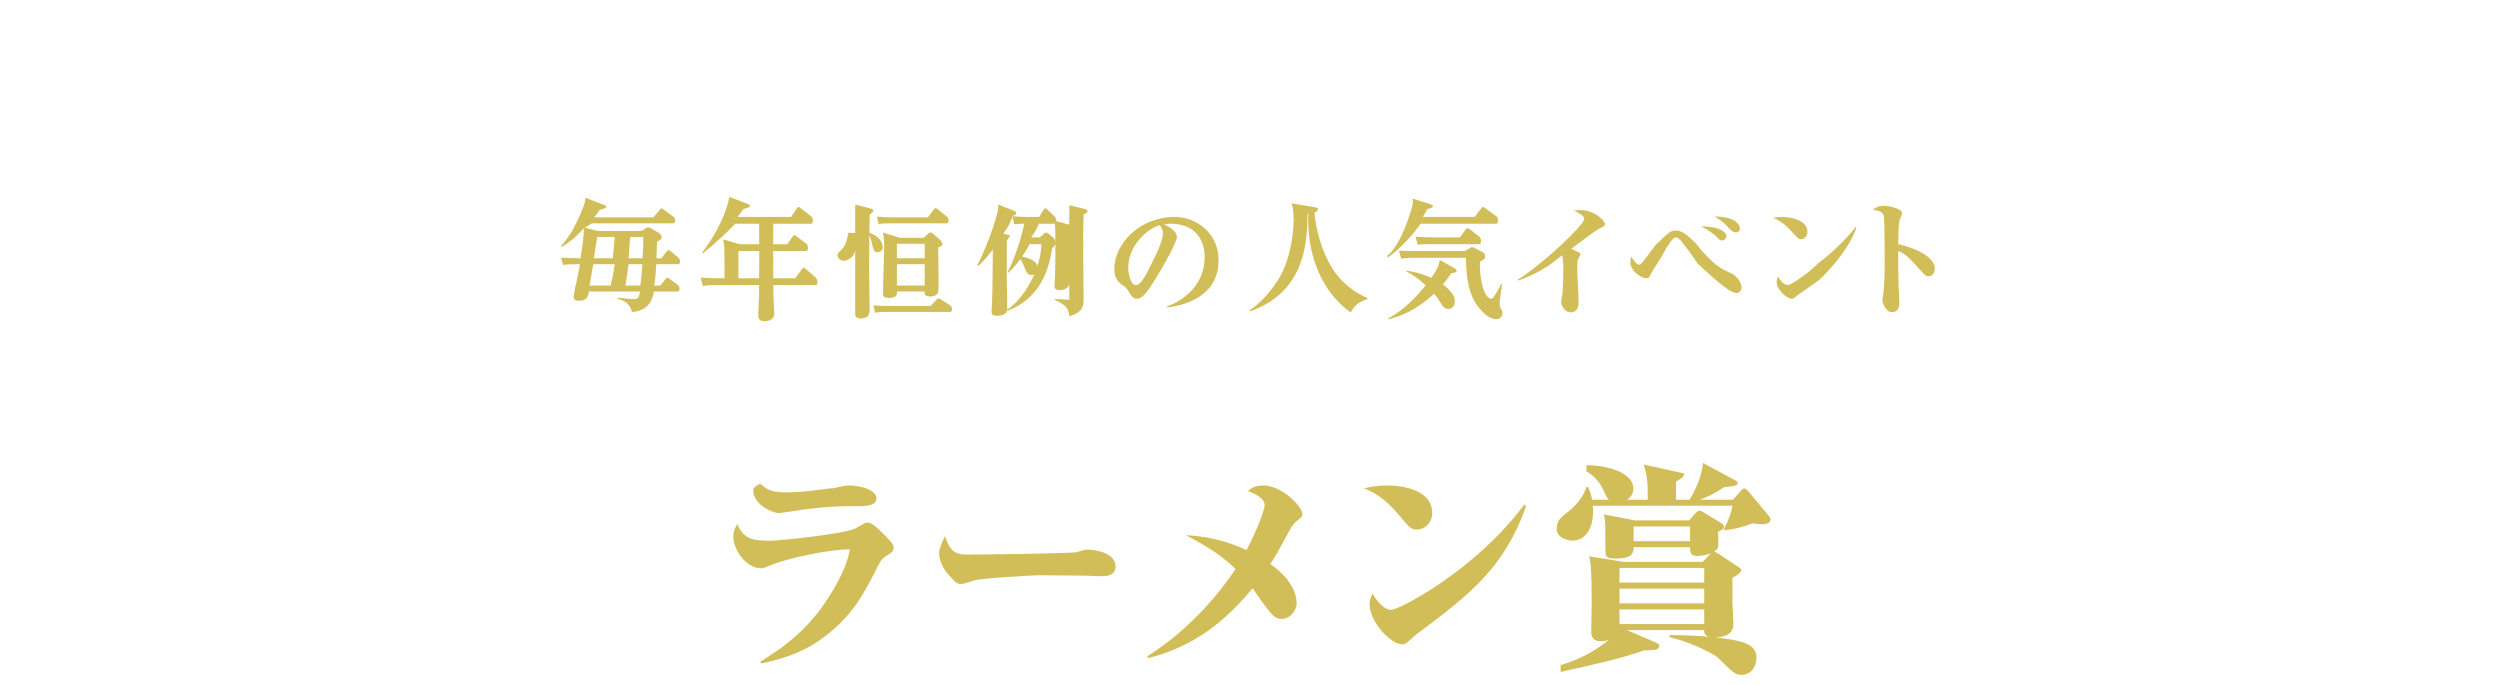 <?xml version="1.0" encoding="utf-8"?>
<!-- Generator: Adobe Illustrator 15.1.0, SVG Export Plug-In . SVG Version: 6.00 Build 0)  -->
<!DOCTYPE svg PUBLIC "-//W3C//DTD SVG 1.1//EN" "http://www.w3.org/Graphics/SVG/1.1/DTD/svg11.dtd">
<svg version="1.1" id="レイヤー_2" xmlns="http://www.w3.org/2000/svg" xmlns:xlink="http://www.w3.org/1999/xlink" x="0px"
	 y="0px" width="540px" height="148px" viewBox="0 0 540 148" enable-background="new 0 0 540 148" xml:space="preserve">
<g>
	<path fill="#D2BE59" d="M164.22,104.467c-1.089,0.531-1.524,0.918-1.524,1.449c0,3.156,4.291,4.912,5.525,4.912
		c0.396,0,5.187-0.746,6.125-0.878c5.285-0.614,7.162-0.614,11.114-0.614c1.729,0,3.853-0.168,3.853-1.673
		c0-1.925-3.655-2.804-5.729-2.804c-1.038,0-1.581,0.127-3.458,0.586c-1.087-0.061-5.532,0.906-10.422,0.906
		C166.888,106.352,165.653,105.82,164.22,104.467L164.22,104.467z M164.418,143.308c5.532-1.159,9.632-2.755,13.386-5.559
		c6.224-4.64,8.595-9.231,11.113-14.065c1.334-2.72,1.531-3.028,2.667-3.697c1.186-0.721,1.433-1.029,1.433-1.646
		c0-0.669-0.147-0.875-1.383-2.17c-0.938-1.043-3.161-3.285-4.1-3.285c-0.197,0-0.444,0-0.741,0.104
		c-0.346,0.156-1.778,1.043-2.124,1.2c-2.42,1.147-16.3,2.608-18.374,2.608c-4.044,0-5.674-0.521-7.058-3.6
		c-0.395,0.73-0.839,1.461-0.839,2.713c0,2.893,2.815,6.854,6.02,6.854c0.444,0,0.642-0.103,2.717-0.926
		c2.667-1.081,11.36-3.14,16.448-3.19c-0.741,4.504-4.199,9.965-6.175,12.672c-4.001,5.414-8.348,8.652-13.188,11.601
		L164.418,143.308L164.418,143.308z"/>
	<path fill="#D2BE59" d="M204.119,115.817c-0.64,1.257-1.279,2.755-1.279,3.722c0,1.289,0.787,3.004,1.378,3.812
		c2.164,2.5,2.41,2.791,3.394,2.791c0.541,0,2.065-0.532,2.853-0.773c1.623-0.532,13.526-1.112,13.674-1.112
		c4.131,0,10.574,0.097,10.722,0.097c0.442,0.049,2.509,0.097,3,0.097c0.935,0.048,3.101-0.048,3.101-2.099
		c0-2.812-3.985-3.635-6.347-3.635c-0.295,0-1.672,0.436-1.967,0.531c-1.279,0.34-21.101,0.533-23.904,0.533
		C205.644,119.781,205.004,118.234,204.119,115.817L204.119,115.817z"/>
	<path fill="#D2BE59" d="M247.99,142.162c7.787-2.01,15.035-5.932,22.578-15.098c0.343,0.49,2.008,2.941,2.448,3.48
		c1.616,2.156,2.351,3.137,3.82,3.137c1.812,0,3.232-1.765,3.232-3.432c0-1.078-0.294-4.607-5.682-8.431
		c1.372-2.059,1.421-2.206,4.163-7.255c0.294-0.539,0.734-1.323,1.371-1.863c1.273-1.029,1.418-1.127,1.418-1.666
		c0-1.52-4.356-6.176-8.519-6.176c-1.861,0-2.596,0.637-3.282,1.225c0.931,0.295,3.625,1.422,3.625,2.99
		c0,1.078-1.812,5.834-3.918,9.755c-3.184-1.52-7.641-2.99-13.126-3.235c4.995,2.598,7.836,4.51,10.774,7.305
		c-7.102,10.588-15.231,16.47-19.101,18.872L247.99,142.162L247.99,142.162z"/>
	<path fill="#D2BE59" d="M294.562,105.488c3.153,1.064,5.676,3.438,7.811,6.002c2.231,2.614,2.474,2.904,3.638,2.904
		c1.698,0,3.348-1.451,3.348-3.582c0-4.791-5.919-5.953-9.751-5.953C297.375,104.859,295.92,105.198,294.562,105.488
		L294.562,105.488z M329.246,108.974c-10.381,14.044-26.923,22.743-28.767,22.743c-1.601,0-3.153-2.029-4.026-3.527
		c-0.339,0.773-0.631,1.401-0.631,2.368c0,3.679,4.561,8.62,7.034,8.62c0.631,0,1.019-0.332,1.407-0.665
		c0.291-0.285,1.504-1.33,1.649-1.474c11.594-8.608,19.064-14.457,23.718-27.701L329.246,108.974L329.246,108.974z"/>
	<path fill="#D2BE59" d="M368.111,136.101c-0.053,0.834,0.241,1.128,0.968,1.423c-2.493-0.197-3.965-0.295-8.463-0.344v0.441
		c3.814,0.883,8.27,2.895,10.399,4.365c3.491,3.547,3.886,3.789,5.22,3.789c1.433,0,3.161-1.146,3.161-3.838
		c0-3.188-4.149-3.679-8.816-4.268c1.693-0.098,3.828-0.441,3.828-2.953c0-0.666-0.198-4.018-0.198-4.84v-5.119
		c0.902-0.346,1.89-1.071,1.89-1.651c0-0.29-0.247-0.386-0.543-0.599l-4.347-2.881c-0.442-0.256-0.64-0.408-0.984-0.46
		c0.64-0.409,0.935-0.716,0.935-1.57c0-0.489-0.049-2.313-0.049-2.725c0.938-0.453,1.284-0.7,1.284-1.071
		c0-0.408-0.444-0.734-0.643-0.844l-3.789-2.283c-0.246-0.146-0.541-0.387-0.837-0.387c-0.344,0-0.639,0.289-0.836,0.482
		l-1.439,1.644h-11.674l-6.76-1.306c0.346,1.469,0.346,1.469,0.346,7.241c0,1.893,0.051,2.302,2.168,2.302
		c3.78,0,3.881-1.229,3.932-2.455h12.198c0,0.972-0.053,1.893,1.623,1.893c0.886,0,2.017-0.256,2.902-0.562
		c-0.197,0.152-0.345,0.307-0.443,0.408l-1.377,1.433h-17.121l-7.376-1.208c0.297,1.426,0.544,2.764,0.544,9.879
		c0,1.043-0.099,5.193-0.099,6.357c0,0.883,0.099,2.109,2.082,2.109c0.794,0,1.339-0.146,1.687-0.245
		c-2.182,1.668-5.201,3.875-10.388,5.396v1.492c6.916-1.541,13.498-3.013,17.916-4.631c0.364-0.049,2.131-0.099,2.495-0.148
		c0.572-0.098,0.884-0.44,0.884-0.833c0-0.441-0.364-0.589-1.04-0.883l-5.926-2.551H368.111L368.111,136.101z M368.111,130.318
		h-18.298v-3.17h18.298V130.318L368.111,130.318z M349.813,134.795v-3.171h18.298v3.171H349.813L349.813,134.795z M368.111,125.842
		h-18.298v-3.17h18.298V125.842L368.111,125.842z M365.061,113.719v3.171h-12.198v-3.171H365.061L365.061,113.719z M351.451,107.938
		c1.36-0.898,1.36-2.18,1.36-2.352c0-4.062-7.135-5.158-10.148-5.109v1.305c1.729,1.112,2.717,2.096,3.606,3.977
		c0.796,1.666,0.896,1.837,1.25,2.18h-3.621c-0.197-0.984-0.444-1.753-0.84-2.736h-0.396c-0.593,1.795-1.827,3.605-3.655,5.081
		c-1.877,1.455-2.766,2.186-2.766,3.89c0,2.018,2.321,2.594,3.458,2.594c3.309,0,4.741-3.645,4.347-7.523h30.175
		c-0.247,1.3-0.642,2.703-1.877,5.095l0.198,0.206c2.124-0.248,4.396-0.824,5.927-1.477c1.383,0.108,1.729,0.163,2.223,0.163
		c0.643,0,1.729-0.163,1.729-1.024c0-0.26-0.1-0.468-0.396-0.832l-4.445-5.316c-0.297-0.299-0.544-0.557-0.84-0.557
		c-0.247,0-0.494,0.3-0.643,0.428l-1.777,2.01h-7.146c2.164-0.812,3.049-1.325,5.317-2.736c1.581-0.128,2.865-0.213,2.865-0.854
		c0-0.427-0.643-0.685-0.938-0.812l-6.556-3.542c-0.295,2.814-1.525,5.679-2.913,7.944h-2.94v-3.891
		c1.361-0.812,1.743-1.196,1.743-1.538c0-0.3-0.382-0.385-0.817-0.428l-7.903-1.749c0.879,2.86,0.879,4.229,0.879,7.605H351.451
		L351.451,107.938z"/>
</g>
<g>
	<path fill="#D2BE59" d="M146.893,56.482c0-0.322-0.108-0.483-0.271-0.748l-1.703-1.418c-0.162-0.149-0.352-0.273-0.514-0.273
		c-0.136,0-0.243,0.1-0.405,0.298l-1.163,1.443h-1.054c0.026-0.945,0.081-2.687,0.135-3.558c0.919-0.547,1-0.597,1-0.896
		c0-0.31-0.162-0.632-0.324-0.847l-2.098-1.25c-0.245-0.088-0.307-0.117-0.46-0.117c-0.184,0-0.307,0.059-0.429,0.117l-1.047,0.66
		h-9.359l-2.913-0.704c0.36-0.205,0.812-0.469,1.562-0.953h17.556c0.162,0,0.405-0.107,0.405-0.591c0-0.375-0.162-0.644-0.271-0.751
		l-2.135-1.591c-0.217-0.159-0.352-0.292-0.487-0.292c-0.189,0-0.243,0.133-0.433,0.345l-1.377,1.591h-12.748
		c0.42-0.53,0.69-0.902,1.201-1.618c1.291-0.318,1.352-0.477,1.352-0.689c0-0.212-0.271-0.318-0.421-0.371l-4.054-1.564
		c0,0.743-0.15,1.405-0.78,2.784c-1.256,3.187-2.607,5.585-4.5,7.683l0.162,0.149c0.946-0.547,2.568-1.493,4.788-4.044
		c0,1.904-0.421,4.741-0.721,6.507h-0.472c-0.352,0-2.136-0.025-3.758-0.149l0.46,1.602c0.676-0.117,1.243-0.164,2.919-0.164h0.73
		c-0.136,0.794-0.595,3.341-0.974,4.764c-0.054,0.537-0.405,2.151-0.405,2.272c0,0.644,0.486,0.862,1.136,0.862
		c1.834,0,2.015-0.984,2.194-2.007h11.035c-0.197,1.243-0.504,1.657-1.271,1.657c-0.723,0-2.635-0.219-3.564-0.317l-0.071,0.195
		c1.107,0.341,2.737,0.867,3.132,2.883c3.956-0.219,4.538-3.126,4.753-4.418h5.147c0.188,0,0.405-0.107,0.405-0.591
		c0-0.322-0.162-0.645-0.271-0.745l-1.865-1.401c-0.162-0.117-0.379-0.234-0.486-0.234c-0.162,0-0.298,0.14-0.433,0.304
		l-1.082,1.378h-1.324c0.245-1.425,0.337-3.037,0.429-4.603h4.708C146.649,57.072,146.893,56.965,146.893,56.482L146.893,56.482z
		 M138.934,51.181c0.061,1.294-0.062,3.284-0.153,4.603h-3.003c0.044-0.721,0.263-3.956,0.329-4.603H138.934L138.934,51.181z
		 M132.775,51.181c-0.12,1.767-0.271,3.209-0.42,4.603h-4.084c0.12-0.721,0.601-3.956,0.721-4.603H132.775L132.775,51.181z
		 M138.758,57.072c-0.087,1.495-0.284,3.411-0.438,4.603h-3.216c0.337-2.29,0.521-3.621,0.674-4.603H138.758L138.758,57.072z
		 M132.775,57.072c-0.37,2.546-0.706,3.972-0.874,4.603h-4.562c0.091-0.561,0.781-4.369,0.812-4.603H132.775L132.775,57.072z"/>
	<path fill="#D2BE59" d="M176.576,60.969c0-0.368-0.081-0.552-0.271-0.912l-2.217-1.955c-0.135-0.105-0.324-0.291-0.486-0.291
		s-0.352,0.264-0.405,0.343l-1.433,1.955h-4.731c-0.026-1.955-0.026-4.042-0.026-5.891h7.109c0.162,0,0.405-0.062,0.405-0.675
		c0-0.307-0.108-0.614-0.271-0.846l-2.162-1.633c-0.162-0.12-0.324-0.264-0.487-0.264c-0.216,0-0.351,0.216-0.405,0.312
		l-1.162,1.632h-3.027l0.026-4.418h8.138c0.188,0,0.405-0.062,0.405-0.675c0-0.368-0.108-0.675-0.271-0.851L172.981,45
		c-0.271-0.212-0.352-0.292-0.486-0.292c-0.162,0-0.298,0.212-0.405,0.345l-1.217,1.803H159.32c0.618-0.769,0.931-1.22,1.243-1.697
		c1.439-0.371,1.439-0.53,1.439-0.716c0-0.212-0.313-0.318-0.438-0.372l-4.016-1.538c-0.571,3.208-2.728,7.98-5.917,12.056
		l0.135,0.158c2.758-2.145,5.481-4.762,7.043-6.419h5.164c0,1.465,0,3.29,0.031,4.418h-4.223l-3.582-1.033
		c0.297,1.339,0.297,1.769,0.297,8.396h-1.297c-0.298,0-2.217,0-3.839-0.158l0.433,1.816c0.676-0.106,1.271-0.186,2.919-0.186h9.261
		l-0.031,2.36c-0.031,0.636-0.157,3.738-0.157,4.083c0,0.902,0.305,1.352,1.307,1.352c1.372,0,2.159-0.583,2.159-1.75
		c0-0.079-0.055-0.875-0.081-1.644c-0.108-2.068-0.136-2.917-0.136-4.402h9.138C176.361,61.583,176.576,61.521,176.576,60.969
		L176.576,60.969z M164.004,55.619c0,2.167-0.031,3.117-0.031,4.491h-4.474v-5.891h4.505V55.619L164.004,55.619z"/>
	<path fill="#D2BE59" d="M203.578,52.82c0-0.219-0.162-0.542-0.406-0.917l-1.76-1.5c-0.145-0.097-0.318-0.193-0.463-0.193
		c-0.144,0-0.26,0.072-0.433,0.241l-0.991,0.915h-5.133l-3.731-1.156c0.152,0.53,0.322,1.011,0.322,3.162
		c0,1.031-0.255,8.007-0.255,10.116c0,0.323,0,0.868,1.303,0.868c1.779,0,1.753-0.868,1.727-1.393h5.979
		c-0.08,0.586-0.026,1.07,1.154,1.07c1.849,0,1.849-1.03,1.849-2.358c0-1.182-0.087-7.253-0.087-8.229
		C203.065,53.28,203.578,53.059,203.578,52.82L203.578,52.82z M199.738,55.784h-6.006v-3.129h6.006V55.784L199.738,55.784z
		 M199.738,61.675h-6.006v-4.603h6.006V61.675L199.738,61.675z M204.903,47.645c0-0.322-0.108-0.59-0.243-0.751l-2.035-1.644
		c-0.115-0.106-0.404-0.292-0.549-0.292c-0.201,0-0.375,0.265-0.433,0.345l-1.213,1.644h-7.321c-0.312,0-2.295-0.026-3.689-0.159
		l0.361,1.617c0.564-0.121,1.09-0.169,2.818-0.169h11.898C204.687,48.236,204.903,48.182,204.903,47.645L204.903,47.645z
		 M190.661,53.427c0-1.686-1.49-2.615-2.868-3.169c0.023-1.348,0.046-3.096,0.068-3.895c0.497-0.397,0.745-0.61,0.745-0.901
		c0-0.266-0.203-0.318-0.497-0.397l-3.387-0.875v9.072v11.236v3.043c0,0.503,0,1.246,1.175,1.246c1.941,0,1.941-1.114,1.941-2.265
		c0-1.197-0.113-7.014-0.113-8.293c0-2.392,0.045-4.71,0.067-7.514c0.452,1.187,0.588,2.16,0.655,2.381
		c0.271,0.957,0.384,1.399,1.062,1.399C190.051,54.495,190.661,54.108,190.661,53.427L190.661,53.427z M205.633,66.791
		c0-0.268-0.108-0.537-0.271-0.738l-2.108-1.373c-0.189-0.122-0.352-0.222-0.514-0.222c-0.087,0-0.202,0.021-0.434,0.242
		l-1.328,1.393h-8.833c-0.312,0-2.117-0.02-3.494-0.121l0.361,1.595c0.564-0.132,1.062-0.186,2.622-0.186H205.2
		C205.389,67.381,205.633,67.328,205.633,66.791L205.633,66.791z M184.723,53.869v-3.539l-1.501-0.048
		c-0.189,1.352-0.567,2.704-1.298,3.458c-0.919,0.939-1.027,1.049-1.027,1.344c0,0.405,0.379,1.237,1.298,1.237
		C183.195,56.321,184.723,55.397,184.723,53.869L184.723,53.869z"/>
	<path fill="#D2BE59" d="M230.966,48.889v-0.351l-2.8-0.763c0-0.368-0.135-0.675-0.303-0.974l-1.584-1.485
		c-0.101-0.105-0.353-0.317-0.479-0.317c-0.176,0-0.302,0.186-0.402,0.344l-0.93,1.512h-2.339c-0.503,0-2.062-0.027-3.495-0.159
		c0.729-0.292,0.881-0.372,0.881-0.689c0-0.106-0.025-0.292-0.402-0.451l-3.532-1.379c0.064,0.451,0.032,1.008-0.064,1.432
		c-0.872,3.648-2.932,8.834-4.418,11.672l0.243,0.133c0.541-0.504,1.703-1.591,3.109-3.527c-0.055,7.849-0.081,10.342-0.271,13.392
		c-0.055,0.795,0.464,0.928,1.271,0.928c1.066,0,2.027-0.451,2.103-1.272l0.101,0.186c6.078-2.334,8.717-7.372,9.604-13.524
		c0.41-0.318,0.705-0.557,0.705-1.033c0-0.368-0.091-0.736-0.227-1.043l-1.365-1.122c-0.091-0.07-0.273-0.176-0.409-0.176
		c-0.159,0-0.319,0.141-0.433,0.246l-0.951,0.807h-1.856c1.146-1.508,1.475-2.472,1.639-2.945h3.478
		c0.125,0.964,0.125,1.999,0.125,5.452c0,1.485,0,3.288-0.075,5.781c0,0.345-0.125,2.016-0.125,2.334
		c0,0.769,0.943,0.769,1.213,0.769c0.675,0,1.99-0.318,1.99-1.538v-4.614v-7.184V48.889L230.966,48.889z M224.961,52.746
		c-0.082,1.724-0.383,3.182-0.901,4.8c-0.137-1.379-2.238-1.883-3.275-2.148c0.982-1.458,1.364-2.174,1.61-2.652H224.961
		L224.961,52.746z M223.405,59.296c-0.818,1.803-2.729,5.516-5.842,7.584c0.027-0.451-0.082-6.072-0.109-7.212l0.027-7.719
		c0.546-0.78,0.683-0.868,0.683-0.99c0-0.088-0.137-0.158-0.546-0.281l-0.938-0.246c1.239-1.42,1.867-3.147,2.003-3.656l0.383,1.64
		c0.327-0.035,0.873-0.087,2.211-0.087c-0.601,2.507-1.829,7.07-3.631,10.411l0.164,0.159c0.491-0.451,1.338-1.246,2.593-2.943
		c0.355,0.53,0.628,1.087,0.874,1.75c0.437,1.22,0.71,1.697,1.556,1.697C223.132,59.402,223.268,59.349,223.405,59.296
		L223.405,59.296z M234.915,45.609c0-0.212-0.271-0.371-0.567-0.451l-3.382-0.849v2.519V58.66v5.436c0,0.61,0,0.636,0,0.636
		c-0.067,0-2.732-0.106-3.139-0.159v0.186c2.464,1.193,2.903,1.723,3.139,3.527c3.003-0.743,3.084-2.414,3.084-3.554
		c0-1.909-0.081-11.243-0.081-13.932c0-1.227,0.055-2.778,0.108-4.554C234.781,46.06,234.915,45.768,234.915,45.609L234.915,45.609z
		"/>
	<path fill="#D2BE59" d="M263.211,56.172c0-5.732-4.703-9.316-9.562-9.316c-7.107,0-12.96,5.432-12.96,11.352
		c0,1.259,0.489,2.544,1.571,3.241c0.873,0.604,0.907,0.634,1.361,1.224c0.865,1.414,1.111,1.855,1.988,1.855
		c0.959,0,2-0.972,4.11-4.526c1.815-2.839,4.481-7.794,4.481-8.759c0-0.348,0-1.5-2.728-2.759c0.368-0.107,0.613-0.156,1.471-0.156
		c5.021,0,7.263,3.29,7.263,7.174c0,5.786-4.136,9.212-8.182,10.723l0.062,0.186C254.473,66.119,263.211,64.793,263.211,56.172
		L263.211,56.172z M251.199,50.386c0,1.58-1.589,4.822-2.246,6.134c-1.123,2.331-2.466,5.062-3.59,5.062
		c-1.15,0-1.671-2.625-1.671-3.724c0-4.446,3.672-8.303,6.822-9.214C250.735,48.886,251.199,49.475,251.199,50.386L251.199,50.386z"
		/>
	<path fill="#D2BE59" d="M295.365,64.584V64.4c-1.839-0.867-4.271-2.18-6.435-4.833c-2.757-3.389-4.622-8.932-5.001-13.634
		c0.217-0.105,0.784-0.341,0.784-0.762c0-0.237-0.297-0.315-0.514-0.368l-5.234-0.893c0.162,0.499,0.46,1.313,0.46,3.52
		c0,0.867-0.135,7.959-3.379,13.056c-0.838,1.287-3.082,4.571-6.164,6.541l0.162,0.21c11.105-3.94,12.384-13.45,12.384-21.068
		l0.162-0.052c-0.405,11.06,4.475,18.126,9.151,21.357C292.824,65.556,293.852,65.162,295.365,64.584L295.365,64.584z"/>
	<path fill="#D2BE59" d="M319.906,52.071c0-0.368-0.107-0.614-0.271-0.854l-2.124-1.667c-0.34-0.25-0.426-0.277-0.539-0.277
		c-0.085,0-0.17,0-0.419,0.333l-1.217,1.667h-5.731c-0.297,0-2.217-0.028-3.839-0.167l0.433,1.722
		c0.676-0.055,1.271-0.083,2.92-0.083h10.375C319.691,52.746,319.906,52.624,319.906,52.071L319.906,52.071z M323.583,47.653
		c0-0.368-0.189-0.736-0.271-0.851l-2.486-1.83c-0.298-0.212-0.379-0.265-0.487-0.265c-0.135,0-0.324,0.186-0.405,0.318l-1.403,1.83
		h-11.224c0.541-0.822,0.757-1.22,1.001-1.697c0.729-0.186,1.189-0.292,1.189-0.61c0-0.265-0.325-0.372-0.568-0.451l-3.758-1.193
		c0.027,0.451,0.055,1.061-0.243,2.068c-0.27,0.955-2.243,7.787-5.271,10.29l0.136,0.368c2.73-1.99,5.406-4.913,7.056-7.302h16.303
		C323.34,48.328,323.583,48.267,323.583,47.653L323.583,47.653z M324.53,67.569c0-0.316-0.054-0.373-0.379-0.947
		c-0.188-0.315-0.216-0.66-0.216-0.976c0-0.631,0.108-1.49,0.514-4.25l-0.189-0.053c-0.486,0.956-1.027,1.99-1.514,2.654
		c-0.243,0.371-0.405,0.53-0.676,0.53c-1.271,0-2.548-3.635-2.406-8.04c0.405-0.159,1.108-0.451,1.108-0.98
		c0-0.122-0.026-0.552-0.189-0.859l-2.25-1.187c-0.085-0.041-0.283-0.096-0.368-0.096c-0.17,0-0.255,0.096-0.396,0.179l-1.15,0.675
		h-10.381c-1.297,0-2.568-0.028-3.865-0.083l0.459,1.741c0.514-0.08,1.055-0.186,2.92-0.186h11.11c0,6.66,1.502,9.697,3.76,11.849
		c0.757,0.775,1.865,1.406,2.758,1.406C323.881,68.946,324.53,68.487,324.53,67.569L324.53,67.569z M314.633,58.451
		c0-0.265-0.216-0.371-0.405-0.478l-3.244-1.831c-0.216,1.247-0.541,2.043-1.812,3.874c-2.162-0.955-3.893-1.327-5.325-1.566
		l-0.054,0.186c1.514,0.743,2.974,1.911,4.163,2.999c-3.353,4.097-5.812,5.905-8.11,7.138l0.081,0.199
		c2.487-0.629,6.002-1.92,9.813-5.533c0.621,0.69,0.729,0.85,1.648,2.322c0.217,0.344,0.622,0.976,1.433,0.976
		c0.649,0,1.434-0.459,1.434-1.664c0-1.288-1.027-2.429-2.596-3.623c0.812-0.929,1.271-1.619,1.784-2.415
		C314.255,58.902,314.633,58.823,314.633,58.451L314.633,58.451z"/>
	<path fill="#D2BE59" d="M346.689,48.385c0-0.631-2.172-3.003-5.327-3.003c-0.678,0-1,0.058-1.43,0.111
		c0.849,0.421,2.253,0.946,2.253,1.814c0,1.236-8.803,9.649-14.398,13.146l0.108,0.157c3.514-1.183,6.731-3.049,9.488-5.469
		c0.298,0.447,0.298,2.63,0.298,3.366c0,1.131-0.108,4.496-0.217,5.101c-0.026,0.236-0.271,1.367-0.271,1.604
		c0,0.579,0.666,2.261,2.131,2.261c1.001,0,1.649-0.841,1.649-1.946c0-2.208-0.29-5.784-0.29-8.019c0-0.552,0-1.157,0.242-1.656
		c0.048-0.079,0.483-0.868,0.483-0.947c0-0.237-0.193-0.315-0.532-0.447c-0.516-0.263-1.017-0.5-1.481-0.736
		c0.966-0.684,5.381-4.076,6.158-4.417C346.169,49.042,346.689,48.832,346.689,48.385L346.689,48.385z"/>
	<path fill="#D2BE59" d="M375.814,49.403c0-1.564-2.325-2.731-5.562-2.625c0.857,0.424,2.02,1.087,3.21,2.545
		c0.664,0.701,1.079,0.868,1.522,0.868C375.426,50.191,375.814,49.949,375.814,49.403L375.814,49.403z M372.907,50.938
		c0-0.839-1.66-2.039-5.479-2.065c0.554,0.292,1.882,1.021,3.017,1.935c0.913,0.971,1.023,1.14,1.55,1.14
		C372.575,51.947,372.907,51.307,372.907,50.938L372.907,50.938z M376.174,62.125c0-1.272-1.219-2.653-2.132-3.048
		c-2.131-0.923-4.151-1.868-7.859-6.659c-2.187-2.096-3.017-2.617-4.262-2.617c-0.914,0-1.246,0.092-4.456,3.29
		c-3.017,4.074-3.044,4.074-3.432,4.074c-0.359,0-0.747-0.27-1.688-1.75c-0.083,0.37-0.193,0.707-0.193,1.313
		c0,1.668,2.27,3.383,3.459,3.383c0.526,0,0.637-0.22,0.858-0.681c0.471-0.923,0.664-1.165,2.407-3.914
		c0.775-1.447,2.242-4.241,3.155-4.241c0.276,0,0.498,0.202,0.969,0.639c0.637,0.606,3.21,4.309,3.819,5.151
		c4.76,4.425,7.057,6.229,8.302,6.229C375.814,63.292,376.174,62.603,376.174,62.125L376.174,62.125z"/>
	<path fill="#D2BE59" d="M390.403,50.101c0-2.77-4.023-3.246-5.478-3.246c-0.83,0-1.401,0.11-1.946,0.214
		c1.635,0.627,2.933,1.699,4.179,3.11c1.09,1.202,1.35,1.489,1.869,1.489C389.623,51.669,390.403,51.121,390.403,50.101
		L390.403,50.101z M400.995,49.108l-0.159-0.079c-2.076,2.614-5.035,5.541-8.202,7.919c-2.128,2.167-5.788,4.633-6.515,4.633
		c-0.104,0-1.013-0.026-2.103-1.882c-0.104,0.318-0.26,0.742-0.26,1.246c0,1.502,2.129,3.582,3.245,3.582
		c0.363,0,0.44-0.065,1.168-0.693c0.155-0.13,4.075-2.783,4.827-3.419C397.722,55.956,400.291,51.487,400.995,49.108L400.995,49.108
		z"/>
	<path fill="#D2BE59" d="M417.915,58.038c0-2.785-4.893-4.66-7.906-5.292c0.094-4.401,0.175-4.72,0.337-5.277
		c0.055-0.212,0.514-1.22,0.514-1.458c0-0.849-2.533-1.565-4.138-1.565c-1.001,0-1.703,0.504-2.163,0.822
		c1.352,0.292,2.082,0.504,2.298,1.247c0.217,0.795,0.217,6.099,0.217,8.128c0.032,2.095,0.032,6.444-0.244,8.353
		c-0.162,1.299-0.216,1.458-0.216,1.776c0,0.69,0.657,2.652,2.076,2.652c1.386,0,1.575-1.326,1.575-1.936s-0.189-3.633-0.189-4.322
		c-0.066-3.023-0.1-6.231-0.066-6.947c1.662,0.716,1.986,1.061,5.365,4.773c0.514,0.557,0.838,0.689,1.136,0.689
		C417.591,59.681,417.915,58.701,417.915,58.038L417.915,58.038z"/>
</g>
</svg>
